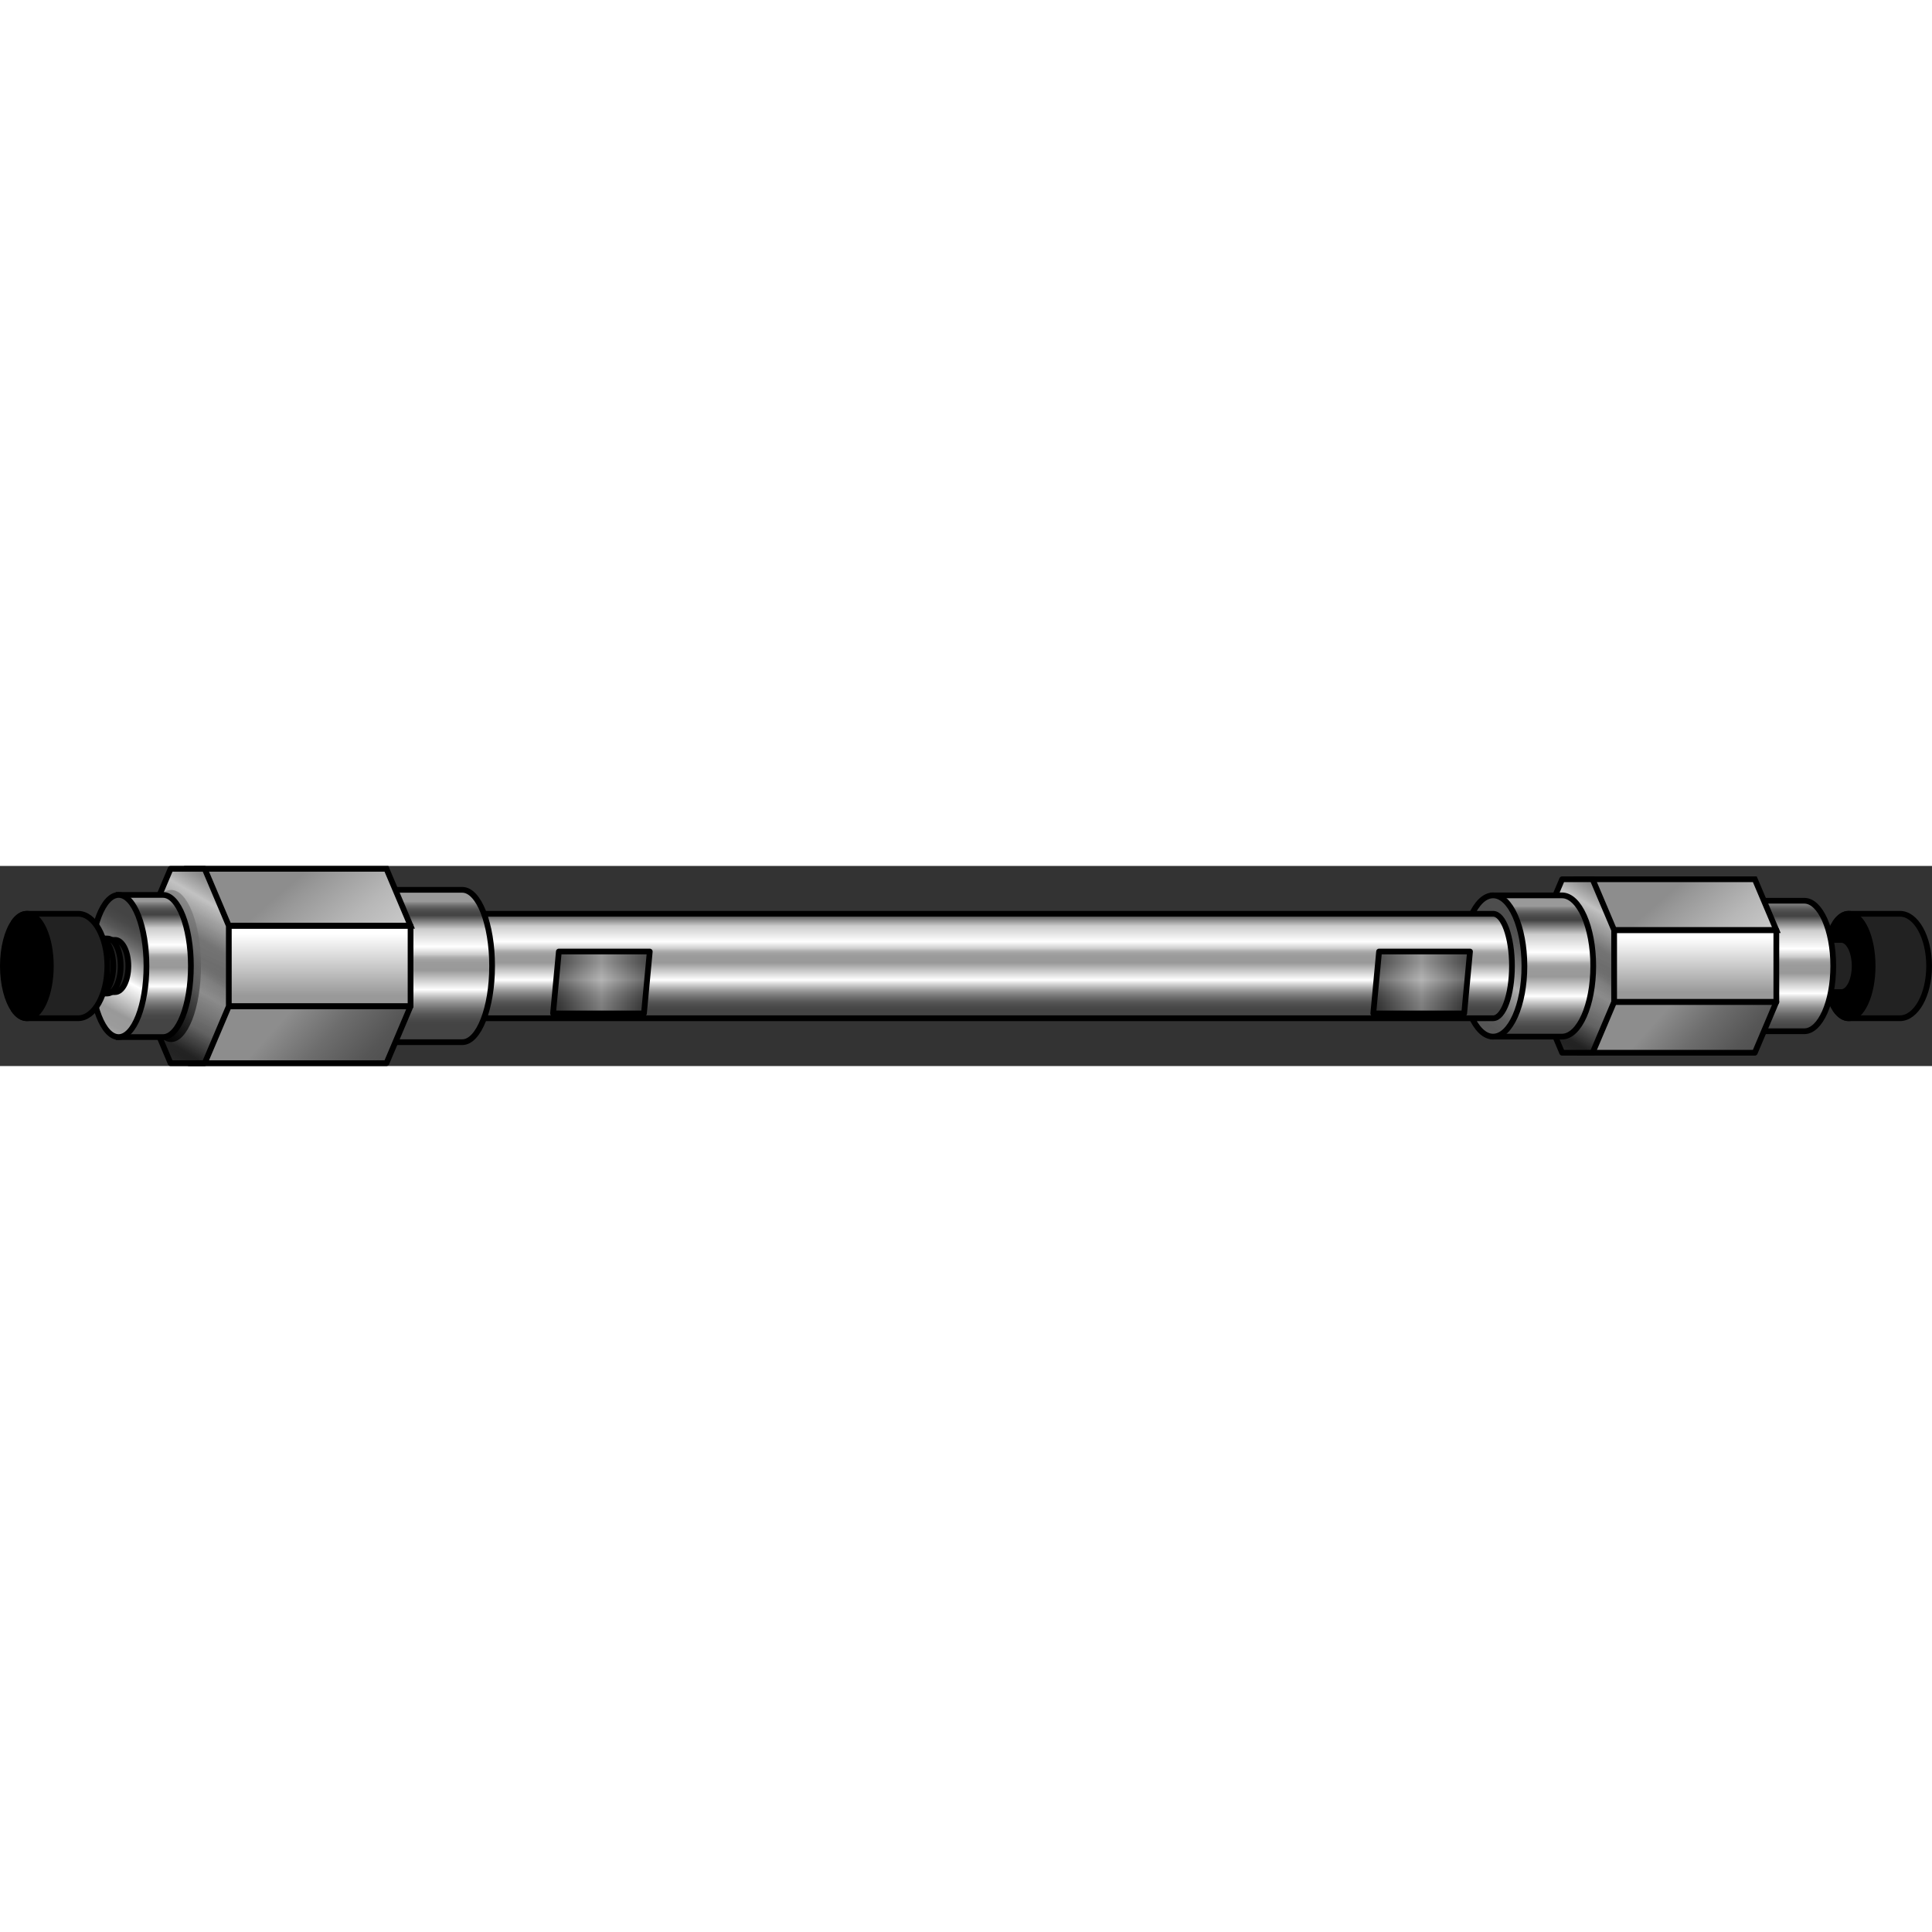 <?xml version="1.0" encoding="utf-8"?>
<!-- Created by: Science Figures, www.sciencefigures.org, Generator: Science Figures Editor -->
<svg version="1.1" id="Camada_1" xmlns="http://www.w3.org/2000/svg" xmlns:xlink="http://www.w3.org/1999/xlink" 
	 width="800px" height="800px" viewBox="0 0 336.505 34.853" enable-background="new 0 0 336.505 34.853"
	 xml:space="preserve">
<rect x="0" y="0" width="336.505" height="34.853" fill="#333333" stroke="none"/>
<g>
	<path fill="#222222" d="M336.005,17.427c0,5.024-2.28,9.096-5.092,9.096h-8.928c-0.833,0-1.611-0.53-2.26-1.447V9.777
		c0.649-0.917,1.427-1.447,2.26-1.447h8.928C333.726,8.33,336.005,12.405,336.005,17.427z"/>
	<path d="M326.163,17.427c0,5.024-1.87,9.096-4.178,9.096c-0.833,0-1.611-0.53-2.26-1.447c-1.153-1.621-1.915-4.44-1.915-7.65
		c0-3.206,0.762-6.029,1.915-7.65c0.649-0.917,1.427-1.447,2.26-1.447C324.294,8.33,326.163,12.405,326.163,17.427z"/>
	<path fill="none" stroke="#000000" stroke-miterlimit="10" d="M326.163,17.427c0,5.024-1.87,9.096-4.178,9.096
		c-0.833,0-1.611-0.53-2.26-1.447c-1.153-1.621-1.915-4.44-1.915-7.65c0-3.206,0.762-6.029,1.915-7.65
		c0.649-0.917,1.427-1.447,2.26-1.447C324.294,8.33,326.163,12.405,326.163,17.427z"/>
	<path fill="none" stroke="#000000" stroke-miterlimit="10" d="M336.005,17.427c0,5.024-2.28,9.096-5.092,9.096h-8.928
		c-0.833,0-1.611-0.53-2.26-1.447V9.777c0.649-0.917,1.427-1.447,2.26-1.447h8.928C333.726,8.33,336.005,12.405,336.005,17.427z"/>
	<path d="M318.556,17.427c0,2.512-0.85,4.548-1.9,4.548c-0.379,0-0.733-0.265-1.028-0.723c-0.524-0.811-0.871-2.22-0.871-3.825
		c0-1.603,0.347-3.014,0.871-3.825c0.295-0.459,0.649-0.723,1.028-0.723C317.706,12.878,318.556,14.916,318.556,17.427z"/>
	<path fill="none" stroke="#000000" stroke-miterlimit="10" d="M318.556,17.427c0,2.512-0.85,4.548-1.9,4.548
		c-0.379,0-0.733-0.265-1.028-0.723c-0.524-0.811-0.871-2.22-0.871-3.825c0-1.603,0.347-3.014,0.871-3.825
		c0.295-0.459,0.649-0.723,1.028-0.723C317.706,12.878,318.556,14.916,318.556,17.427z"/>
	<g>
		<path fill="#222222" d="M323.032,17.427c0,2.512-1.037,4.548-2.316,4.548h-4.061c-0.379,0-0.733-0.265-1.028-0.723v-7.65
			c0.295-0.459,0.649-0.723,1.028-0.723h4.061C321.995,12.878,323.032,14.916,323.032,17.427z"/>
		<path fill="none" stroke="#000000" stroke-miterlimit="10" d="M323.032,17.427c0,2.512-1.037,4.548-2.316,4.548h-4.061
			c-0.379,0-0.733-0.265-1.028-0.723v-7.65c0.295-0.459,0.649-0.723,1.028-0.723h4.061
			C321.995,12.878,323.032,14.916,323.032,17.427z"/>
	</g>
	<linearGradient id="SVGID_1_" gradientUnits="userSpaceOnUse" x1="311.248" y1="31.739" x2="311.248" y2="0.193">
		<stop  offset="0.104" style="stop-color:#444444"/>
		<stop  offset="0.13" style="stop-color:#494949"/>
		<stop  offset="0.159" style="stop-color:#565656"/>
		<stop  offset="0.19" style="stop-color:#6D6D6D"/>
		<stop  offset="0.222" style="stop-color:#8C8C8C"/>
		<stop  offset="0.254" style="stop-color:#B5B5B5"/>
		<stop  offset="0.287" style="stop-color:#E6E6E6"/>
		<stop  offset="0.302" style="stop-color:#FFFFFF"/>
		<stop  offset="0.413" style="stop-color:#999999"/>
		<stop  offset="0.458" style="stop-color:#9B9B9B"/>
		<stop  offset="0.475" style="stop-color:#A2A2A2"/>
		<stop  offset="0.488" style="stop-color:#AEAEAE"/>
		<stop  offset="0.498" style="stop-color:#BFBFBF"/>
		<stop  offset="0.504" style="stop-color:#CCCCCC"/>
		<stop  offset="0.549" style="stop-color:#FFFFFF"/>
		<stop  offset="0.65" style="stop-color:#CCCCCC"/>
		<stop  offset="0.729" style="stop-color:#444444"/>
		<stop  offset="0.747" style="stop-color:#484848"/>
		<stop  offset="0.764" style="stop-color:#545454"/>
		<stop  offset="0.781" style="stop-color:#686868"/>
		<stop  offset="0.799" style="stop-color:#848484"/>
		<stop  offset="0.809" style="stop-color:#999999"/>
	</linearGradient>
	<path fill="url(#SVGID_1_)" d="M314.266,6.062h-11.075v22.729h11.075c2.784,0,5.039-5.087,5.039-11.365
		C319.306,11.152,317.05,6.062,314.266,6.062z"/>
	<path fill="none" stroke="#000000" stroke-miterlimit="10" d="M314.266,6.062h-11.075v22.729h11.075
		c2.784,0,5.039-5.087,5.039-11.365C319.306,11.152,317.05,6.062,314.266,6.062z"/>
	<g>
		<g>
			<linearGradient id="SVGID_2_" gradientUnits="userSpaceOnUse" x1="315.07" y1="32.694" x2="282.049" y2="-5.718">
				<stop  offset="0.104" style="stop-color:#E0E0E0"/>
				<stop  offset="0.232" style="stop-color:#DBDBDB"/>
				<stop  offset="0.376" style="stop-color:#CECECE"/>
				<stop  offset="0.528" style="stop-color:#B7B7B7"/>
				<stop  offset="0.684" style="stop-color:#989898"/>
				<stop  offset="0.732" style="stop-color:#8D8D8D"/>
			</linearGradient>
			<polygon fill="url(#SVGID_2_)" points="309.392,11.17 279.881,11.17 274.931,2.319 305.643,2.319 			"/>
		</g>
		<g>
			<g>
				<linearGradient id="SVGID_3_" gradientUnits="userSpaceOnUse" x1="311.337" y1="45.332" x2="281.574" y2="18.601">
					<stop  offset="0.104" style="stop-color:#444444"/>
					<stop  offset="0.242" style="stop-color:#494949"/>
					<stop  offset="0.396" style="stop-color:#565656"/>
					<stop  offset="0.559" style="stop-color:#6D6D6D"/>
					<stop  offset="0.727" style="stop-color:#8C8C8C"/>
					<stop  offset="0.732" style="stop-color:#8D8D8D"/>
				</linearGradient>
				<polygon fill="url(#SVGID_3_)" points="274.931,32.534 279.881,23.686 309.392,23.686 305.643,32.534 				"/>
			</g>
		</g>
		<g>
			<g>
				<linearGradient id="SVGID_4_" gradientUnits="userSpaceOnUse" x1="294.636" y1="26.384" x2="294.636" y2="12.234">
					<stop  offset="0.309" style="stop-color:#999999"/>
					<stop  offset="0.986" style="stop-color:#FFFFFF"/>
				</linearGradient>
				<rect x="279.881" y="11.171" fill="url(#SVGID_4_)" width="29.511" height="12.516"/>
			</g>
		</g>
		<g>
			<polygon fill="none" stroke="#000000" stroke-miterlimit="10" points="309.392,11.17 279.881,11.17 274.931,2.319 305.643,2.319 
							"/>
		</g>
		<g enable-background="new    ">
			<g>
				<polygon fill="none" stroke="#000000" stroke-linecap="round" stroke-linejoin="round" stroke-miterlimit="10" points="
					274.931,32.534 279.881,23.686 309.392,23.686 305.643,32.534 				"/>
			</g>
		</g>
		<g enable-background="new    ">
			<g>
				
					<rect x="279.881" y="11.171" fill="none" stroke="#000000" stroke-linecap="round" stroke-linejoin="round" stroke-miterlimit="10" width="29.511" height="12.516"/>
			</g>
		</g>
		<g>
			<g>
				<linearGradient id="SVGID_5_" gradientUnits="userSpaceOnUse" x1="287.764" y1="-4.749" x2="261.735" y2="39.559">
					<stop  offset="0.104" style="stop-color:#444444"/>
					<stop  offset="0.13" style="stop-color:#494949"/>
					<stop  offset="0.159" style="stop-color:#565656"/>
					<stop  offset="0.19" style="stop-color:#6D6D6D"/>
					<stop  offset="0.222" style="stop-color:#8C8C8C"/>
					<stop  offset="0.254" style="stop-color:#B5B5B5"/>
					<stop  offset="0.287" style="stop-color:#E6E6E6"/>
					<stop  offset="0.302" style="stop-color:#FFFFFF"/>
					<stop  offset="0.413" style="stop-color:#999999"/>
					<stop  offset="0.458" style="stop-color:#9B9B9B"/>
					<stop  offset="0.475" style="stop-color:#A2A2A2"/>
					<stop  offset="0.488" style="stop-color:#AEAEAE"/>
					<stop  offset="0.498" style="stop-color:#BFBFBF"/>
					<stop  offset="0.504" style="stop-color:#CCCCCC"/>
					<stop  offset="0.549" style="stop-color:#FFFFFF"/>
					<stop  offset="0.65" style="stop-color:#CCCCCC"/>
					<stop  offset="0.729" style="stop-color:#444444"/>
					<stop  offset="0.747" style="stop-color:#484848"/>
					<stop  offset="0.764" style="stop-color:#545454"/>
					<stop  offset="0.781" style="stop-color:#686868"/>
					<stop  offset="0.799" style="stop-color:#848484"/>
					<stop  offset="0.809" style="stop-color:#999999"/>
				</linearGradient>
				<path fill="url(#SVGID_5_)" d="M272.085,2.319l5.304,0l3.751,8.851v12.516l-3.751,8.848h-5.304l-3.749-8.848V11.171
					L272.085,2.319z"/>
			</g>
		</g>
		<g opacity="0.8">
			<g>
				<linearGradient id="SVGID_6_" gradientUnits="userSpaceOnUse" x1="261.81" y1="46.535" x2="285.227" y2="-6.196">
					<stop  offset="0.104" style="stop-color:#000000"/>
					<stop  offset="0.219" style="stop-color:#050505;stop-opacity:0.909"/>
					<stop  offset="0.347" style="stop-color:#121212;stop-opacity:0.806"/>
					<stop  offset="0.483" style="stop-color:#292929;stop-opacity:0.698"/>
					<stop  offset="0.622" style="stop-color:#484848;stop-opacity:0.587"/>
					<stop  offset="0.732" style="stop-color:#666666;stop-opacity:0.5"/>
				</linearGradient>
				<path fill="url(#SVGID_6_)" d="M272.085,2.319l5.304,0l3.751,8.851v12.516l-3.751,8.848h-5.304l-3.749-8.848V11.171
					L272.085,2.319z"/>
			</g>
		</g>
		<g enable-background="new    ">
			<g>
				<path fill="none" stroke="#000000" stroke-linecap="round" stroke-linejoin="round" stroke-miterlimit="10" d="M272.085,2.319
					l5.304,0l3.751,8.851v12.516l-3.751,8.848h-5.304l-3.749-8.848V11.171L272.085,2.319z"/>
			</g>
		</g>
	</g>
	<linearGradient id="SVGID_7_" gradientUnits="userSpaceOnUse" x1="268.782" y1="32.084" x2="268.782" y2="1.067">
		<stop  offset="0.104" style="stop-color:#444444"/>
		<stop  offset="0.13" style="stop-color:#494949"/>
		<stop  offset="0.159" style="stop-color:#565656"/>
		<stop  offset="0.19" style="stop-color:#6D6D6D"/>
		<stop  offset="0.222" style="stop-color:#8C8C8C"/>
		<stop  offset="0.254" style="stop-color:#B5B5B5"/>
		<stop  offset="0.287" style="stop-color:#E6E6E6"/>
		<stop  offset="0.302" style="stop-color:#FFFFFF"/>
		<stop  offset="0.413" style="stop-color:#999999"/>
		<stop  offset="0.458" style="stop-color:#9B9B9B"/>
		<stop  offset="0.475" style="stop-color:#A2A2A2"/>
		<stop  offset="0.488" style="stop-color:#AEAEAE"/>
		<stop  offset="0.498" style="stop-color:#BFBFBF"/>
		<stop  offset="0.504" style="stop-color:#CCCCCC"/>
		<stop  offset="0.549" style="stop-color:#FFFFFF"/>
		<stop  offset="0.65" style="stop-color:#CCCCCC"/>
		<stop  offset="0.729" style="stop-color:#444444"/>
		<stop  offset="0.747" style="stop-color:#484848"/>
		<stop  offset="0.764" style="stop-color:#545454"/>
		<stop  offset="0.781" style="stop-color:#686868"/>
		<stop  offset="0.799" style="stop-color:#848484"/>
		<stop  offset="0.809" style="stop-color:#999999"/>
	</linearGradient>
	<path fill="url(#SVGID_7_)" d="M272.048,5.127h-11.986v24.599h11.986c3.013,0,5.454-5.505,5.454-12.299
		C277.502,10.636,275.06,5.127,272.048,5.127z"/>
	<path fill="none" stroke="#000000" stroke-miterlimit="10" d="M272.048,5.127h-11.986v24.599h11.986
		c3.013,0,5.454-5.505,5.454-12.299C277.502,10.636,275.06,5.127,272.048,5.127z"/>
	<linearGradient id="SVGID_8_" gradientUnits="userSpaceOnUse" x1="260.062" y1="27.62" x2="260.062" y2="-1.791">
		<stop  offset="0.104" style="stop-color:#444444"/>
		<stop  offset="0.13" style="stop-color:#494949"/>
		<stop  offset="0.159" style="stop-color:#565656"/>
		<stop  offset="0.19" style="stop-color:#6D6D6D"/>
		<stop  offset="0.222" style="stop-color:#8C8C8C"/>
		<stop  offset="0.254" style="stop-color:#B5B5B5"/>
		<stop  offset="0.287" style="stop-color:#E6E6E6"/>
		<stop  offset="0.302" style="stop-color:#FFFFFF"/>
		<stop  offset="0.413" style="stop-color:#999999"/>
		<stop  offset="0.458" style="stop-color:#9B9B9B"/>
		<stop  offset="0.475" style="stop-color:#A2A2A2"/>
		<stop  offset="0.488" style="stop-color:#AEAEAE"/>
		<stop  offset="0.498" style="stop-color:#BFBFBF"/>
		<stop  offset="0.504" style="stop-color:#CCCCCC"/>
		<stop  offset="0.549" style="stop-color:#FFFFFF"/>
		<stop  offset="0.65" style="stop-color:#CCCCCC"/>
		<stop  offset="0.729" style="stop-color:#444444"/>
		<stop  offset="0.747" style="stop-color:#484848"/>
		<stop  offset="0.764" style="stop-color:#545454"/>
		<stop  offset="0.781" style="stop-color:#686868"/>
		<stop  offset="0.799" style="stop-color:#848484"/>
		<stop  offset="0.809" style="stop-color:#999999"/>
		<stop  offset="0.957" style="stop-color:#999999"/>
	</linearGradient>
	<ellipse fill="url(#SVGID_8_)" cx="260.062" cy="17.427" rx="5.451" ry="12.299"/>
	<linearGradient id="SVGID_9_" gradientUnits="userSpaceOnUse" x1="266.609" y1="5.275" x2="242.324" y2="50.343">
		<stop  offset="0.104" style="stop-color:#444444"/>
		<stop  offset="0.13" style="stop-color:#494949"/>
		<stop  offset="0.159" style="stop-color:#565656"/>
		<stop  offset="0.19" style="stop-color:#6D6D6D"/>
		<stop  offset="0.222" style="stop-color:#8C8C8C"/>
		<stop  offset="0.254" style="stop-color:#B5B5B5"/>
		<stop  offset="0.287" style="stop-color:#E6E6E6"/>
		<stop  offset="0.302" style="stop-color:#FFFFFF"/>
		<stop  offset="0.413" style="stop-color:#999999"/>
		<stop  offset="0.458" style="stop-color:#9B9B9B"/>
		<stop  offset="0.475" style="stop-color:#A2A2A2"/>
		<stop  offset="0.488" style="stop-color:#AEAEAE"/>
		<stop  offset="0.498" style="stop-color:#BFBFBF"/>
		<stop  offset="0.504" style="stop-color:#CCCCCC"/>
		<stop  offset="0.549" style="stop-color:#FFFFFF"/>
		<stop  offset="0.65" style="stop-color:#CCCCCC"/>
		<stop  offset="0.729" style="stop-color:#444444"/>
		<stop  offset="0.747" style="stop-color:#484848"/>
		<stop  offset="0.764" style="stop-color:#545454"/>
		<stop  offset="0.781" style="stop-color:#686868"/>
		<stop  offset="0.799" style="stop-color:#848484"/>
		<stop  offset="0.809" style="stop-color:#999999"/>
	</linearGradient>
	<ellipse fill="url(#SVGID_9_)" cx="260.062" cy="17.427" rx="5.451" ry="12.378"/>
	<linearGradient id="SVGID_10_" gradientUnits="userSpaceOnUse" x1="250.708" y1="29.925" x2="269.914" y2="4.261">
		<stop  offset="0.104" style="stop-color:#000000"/>
		<stop  offset="0.219" style="stop-color:#050505;stop-opacity:0.909"/>
		<stop  offset="0.347" style="stop-color:#121212;stop-opacity:0.806"/>
		<stop  offset="0.483" style="stop-color:#292929;stop-opacity:0.698"/>
		<stop  offset="0.622" style="stop-color:#484848;stop-opacity:0.587"/>
		<stop  offset="0.732" style="stop-color:#666666;stop-opacity:0.5"/>
	</linearGradient>
	<ellipse opacity="0.5" fill="url(#SVGID_10_)" cx="260.062" cy="17.427" rx="5.451" ry="12.299"/>
	<ellipse fill="none" stroke="#000000" stroke-miterlimit="10" cx="260.062" cy="17.427" rx="5.451" ry="12.299"/>
	<linearGradient id="SVGID_11_" gradientUnits="userSpaceOnUse" x1="171.187" y1="28.042" x2="171.187" y2="0.984">
		<stop  offset="0.104" style="stop-color:#444444"/>
		<stop  offset="0.13" style="stop-color:#494949"/>
		<stop  offset="0.159" style="stop-color:#565656"/>
		<stop  offset="0.19" style="stop-color:#6D6D6D"/>
		<stop  offset="0.222" style="stop-color:#8C8C8C"/>
		<stop  offset="0.254" style="stop-color:#B5B5B5"/>
		<stop  offset="0.287" style="stop-color:#E6E6E6"/>
		<stop  offset="0.302" style="stop-color:#FFFFFF"/>
		<stop  offset="0.413" style="stop-color:#999999"/>
		<stop  offset="0.458" style="stop-color:#9B9B9B"/>
		<stop  offset="0.475" style="stop-color:#A2A2A2"/>
		<stop  offset="0.488" style="stop-color:#AEAEAE"/>
		<stop  offset="0.498" style="stop-color:#BFBFBF"/>
		<stop  offset="0.504" style="stop-color:#CCCCCC"/>
		<stop  offset="0.549" style="stop-color:#FFFFFF"/>
		<stop  offset="0.65" style="stop-color:#CCCCCC"/>
		<stop  offset="0.729" style="stop-color:#444444"/>
		<stop  offset="0.747" style="stop-color:#484848"/>
		<stop  offset="0.764" style="stop-color:#545454"/>
		<stop  offset="0.781" style="stop-color:#686868"/>
		<stop  offset="0.799" style="stop-color:#848484"/>
		<stop  offset="0.809" style="stop-color:#999999"/>
	</linearGradient>
	<path fill="url(#SVGID_11_)" d="M263.346,17.427c0,5.024-1.469,9.099-3.284,9.099H79.029V8.33h181.033
		C261.876,8.33,263.346,12.402,263.346,17.427z"/>
	<path fill="none" stroke="#000000" stroke-linecap="round" stroke-linejoin="round" stroke-miterlimit="10" d="M263.346,17.427
		c0,5.024-1.469,9.099-3.284,9.099H79.029V8.33h181.033C261.876,8.33,263.346,12.402,263.346,17.427z"/>
	<linearGradient id="SVGID_12_" gradientUnits="userSpaceOnUse" x1="74.824" y1="30.693" x2="74.824" y2="0.411">
		<stop  offset="0.104" style="stop-color:#444444"/>
		<stop  offset="0.13" style="stop-color:#494949"/>
		<stop  offset="0.159" style="stop-color:#565656"/>
		<stop  offset="0.19" style="stop-color:#6D6D6D"/>
		<stop  offset="0.222" style="stop-color:#8C8C8C"/>
		<stop  offset="0.254" style="stop-color:#B5B5B5"/>
		<stop  offset="0.287" style="stop-color:#E6E6E6"/>
		<stop  offset="0.302" style="stop-color:#FFFFFF"/>
		<stop  offset="0.413" style="stop-color:#999999"/>
		<stop  offset="0.458" style="stop-color:#9B9B9B"/>
		<stop  offset="0.475" style="stop-color:#A2A2A2"/>
		<stop  offset="0.488" style="stop-color:#AEAEAE"/>
		<stop  offset="0.498" style="stop-color:#BFBFBF"/>
		<stop  offset="0.504" style="stop-color:#CCCCCC"/>
		<stop  offset="0.549" style="stop-color:#FFFFFF"/>
		<stop  offset="0.65" style="stop-color:#CCCCCC"/>
		<stop  offset="0.729" style="stop-color:#444444"/>
		<stop  offset="0.747" style="stop-color:#484848"/>
		<stop  offset="0.764" style="stop-color:#545454"/>
		<stop  offset="0.781" style="stop-color:#686868"/>
		<stop  offset="0.799" style="stop-color:#848484"/>
		<stop  offset="0.809" style="stop-color:#999999"/>
	</linearGradient>
	<path fill="url(#SVGID_12_)" d="M80.518,4.16H63.937v26.533h16.581c2.869,0,5.194-5.938,5.194-13.267
		C85.712,10.102,83.387,4.16,80.518,4.16z"/>
	<path fill="none" stroke="#000000" stroke-miterlimit="10" d="M80.518,4.16H63.937v26.533h16.581c2.869,0,5.194-5.938,5.194-13.267
		C85.712,10.102,83.387,4.16,80.518,4.16z"/>
	<g>
		<g>
			<linearGradient id="SVGID_13_" gradientUnits="userSpaceOnUse" x1="77.871" y1="34.532" x2="40.875" y2="-8.505">
				<stop  offset="0.104" style="stop-color:#E0E0E0"/>
				<stop  offset="0.232" style="stop-color:#DBDBDB"/>
				<stop  offset="0.376" style="stop-color:#CECECE"/>
				<stop  offset="0.528" style="stop-color:#B7B7B7"/>
				<stop  offset="0.684" style="stop-color:#989898"/>
				<stop  offset="0.732" style="stop-color:#8D8D8D"/>
			</linearGradient>
			<polygon fill="url(#SVGID_13_)" points="71.51,10.417 38.446,10.417 32.9,0.5 67.309,0.5 			"/>
		</g>
		<g>
			<g>
				<linearGradient id="SVGID_14_" gradientUnits="userSpaceOnUse" x1="73.689" y1="48.692" x2="40.342" y2="18.743">
					<stop  offset="0.104" style="stop-color:#444444"/>
					<stop  offset="0.242" style="stop-color:#494949"/>
					<stop  offset="0.396" style="stop-color:#565656"/>
					<stop  offset="0.559" style="stop-color:#6D6D6D"/>
					<stop  offset="0.727" style="stop-color:#8C8C8C"/>
					<stop  offset="0.732" style="stop-color:#8D8D8D"/>
				</linearGradient>
				<polygon fill="url(#SVGID_14_)" points="32.9,34.353 38.445,24.44 71.51,24.44 67.309,34.353 				"/>
			</g>
		</g>
		<g>
			<g>
				<linearGradient id="SVGID_15_" gradientUnits="userSpaceOnUse" x1="54.977" y1="27.463" x2="54.977" y2="11.609">
					<stop  offset="0.309" style="stop-color:#999999"/>
					<stop  offset="0.986" style="stop-color:#FFFFFF"/>
				</linearGradient>
				<rect x="38.445" y="10.417" fill="url(#SVGID_15_)" width="33.064" height="14.023"/>
			</g>
		</g>
		<g>
			<polygon fill="none" stroke="#000000" stroke-miterlimit="10" points="71.51,10.417 38.446,10.417 32.9,0.5 67.309,0.5 			"/>
		</g>
		<g enable-background="new    ">
			<g>
				<polygon fill="none" stroke="#000000" stroke-linecap="round" stroke-linejoin="round" stroke-miterlimit="10" points="
					32.9,34.353 38.445,24.44 71.51,24.44 67.309,34.353 				"/>
			</g>
		</g>
		<g enable-background="new    ">
			<g>
				
					<rect x="38.445" y="10.417" fill="none" stroke="#000000" stroke-linecap="round" stroke-linejoin="round" stroke-miterlimit="10" width="33.064" height="14.023"/>
			</g>
		</g>
		<g>
			<g>
				<linearGradient id="SVGID_16_" gradientUnits="userSpaceOnUse" x1="47.277" y1="-7.419" x2="18.114" y2="42.224">
					<stop  offset="0.104" style="stop-color:#444444"/>
					<stop  offset="0.13" style="stop-color:#494949"/>
					<stop  offset="0.159" style="stop-color:#565656"/>
					<stop  offset="0.19" style="stop-color:#6D6D6D"/>
					<stop  offset="0.222" style="stop-color:#8C8C8C"/>
					<stop  offset="0.254" style="stop-color:#B5B5B5"/>
					<stop  offset="0.287" style="stop-color:#E6E6E6"/>
					<stop  offset="0.302" style="stop-color:#FFFFFF"/>
					<stop  offset="0.413" style="stop-color:#999999"/>
					<stop  offset="0.458" style="stop-color:#9B9B9B"/>
					<stop  offset="0.475" style="stop-color:#A2A2A2"/>
					<stop  offset="0.488" style="stop-color:#AEAEAE"/>
					<stop  offset="0.498" style="stop-color:#BFBFBF"/>
					<stop  offset="0.504" style="stop-color:#CCCCCC"/>
					<stop  offset="0.549" style="stop-color:#FFFFFF"/>
					<stop  offset="0.65" style="stop-color:#CCCCCC"/>
					<stop  offset="0.729" style="stop-color:#444444"/>
					<stop  offset="0.747" style="stop-color:#484848"/>
					<stop  offset="0.764" style="stop-color:#545454"/>
					<stop  offset="0.781" style="stop-color:#686868"/>
					<stop  offset="0.799" style="stop-color:#848484"/>
					<stop  offset="0.809" style="stop-color:#999999"/>
				</linearGradient>
				<path fill="url(#SVGID_16_)" d="M29.71,0.5l5.942,0l4.202,9.917V24.44l-4.202,9.913H29.71l-4.201-9.913V10.417L29.71,0.5z"/>
			</g>
		</g>
		<g opacity="0.8">
			<g>
				<linearGradient id="SVGID_17_" gradientUnits="userSpaceOnUse" x1="18.198" y1="50.041" x2="44.435" y2="-9.041">
					<stop  offset="0.104" style="stop-color:#000000"/>
					<stop  offset="0.219" style="stop-color:#050505;stop-opacity:0.909"/>
					<stop  offset="0.347" style="stop-color:#121212;stop-opacity:0.806"/>
					<stop  offset="0.483" style="stop-color:#292929;stop-opacity:0.698"/>
					<stop  offset="0.622" style="stop-color:#484848;stop-opacity:0.587"/>
					<stop  offset="0.732" style="stop-color:#666666;stop-opacity:0.5"/>
				</linearGradient>
				<path fill="url(#SVGID_17_)" d="M29.71,0.5l5.942,0l4.202,9.917V24.44l-4.202,9.913H29.71l-4.201-9.913V10.417L29.71,0.5z"/>
			</g>
		</g>
		<g enable-background="new    ">
			<g>
				<path fill="none" stroke="#000000" stroke-linecap="round" stroke-linejoin="round" stroke-miterlimit="10" d="M29.71,0.5
					l5.942,0l4.202,9.917V24.44l-4.202,9.913H29.71l-4.201-9.913V10.417L29.71,0.5z"/>
			</g>
		</g>
	</g>
	<linearGradient id="SVGID_18_" gradientUnits="userSpaceOnUse" x1="20.06" y1="25.483" x2="39.168" y2="9.71">
		<stop  offset="0.104" style="stop-color:#000000"/>
		<stop  offset="0.219" style="stop-color:#050505;stop-opacity:0.909"/>
		<stop  offset="0.347" style="stop-color:#121212;stop-opacity:0.806"/>
		<stop  offset="0.483" style="stop-color:#292929;stop-opacity:0.698"/>
		<stop  offset="0.622" style="stop-color:#484848;stop-opacity:0.587"/>
		<stop  offset="0.732" style="stop-color:#666666;stop-opacity:0.5"/>
	</linearGradient>
	<ellipse fill="url(#SVGID_18_)" cx="29.82" cy="17.427" rx="5.182" ry="13.244"/>
	<linearGradient id="SVGID_19_" gradientUnits="userSpaceOnUse" x1="26.957" y1="29.804" x2="26.957" y2="0.596">
		<stop  offset="0.104" style="stop-color:#444444"/>
		<stop  offset="0.13" style="stop-color:#494949"/>
		<stop  offset="0.159" style="stop-color:#565656"/>
		<stop  offset="0.19" style="stop-color:#6D6D6D"/>
		<stop  offset="0.222" style="stop-color:#8C8C8C"/>
		<stop  offset="0.254" style="stop-color:#B5B5B5"/>
		<stop  offset="0.287" style="stop-color:#E6E6E6"/>
		<stop  offset="0.302" style="stop-color:#FFFFFF"/>
		<stop  offset="0.413" style="stop-color:#999999"/>
		<stop  offset="0.458" style="stop-color:#9B9B9B"/>
		<stop  offset="0.475" style="stop-color:#A2A2A2"/>
		<stop  offset="0.488" style="stop-color:#AEAEAE"/>
		<stop  offset="0.498" style="stop-color:#BFBFBF"/>
		<stop  offset="0.504" style="stop-color:#CCCCCC"/>
		<stop  offset="0.549" style="stop-color:#FFFFFF"/>
		<stop  offset="0.65" style="stop-color:#CCCCCC"/>
		<stop  offset="0.729" style="stop-color:#444444"/>
		<stop  offset="0.747" style="stop-color:#484848"/>
		<stop  offset="0.764" style="stop-color:#545454"/>
		<stop  offset="0.781" style="stop-color:#686868"/>
		<stop  offset="0.799" style="stop-color:#848484"/>
		<stop  offset="0.809" style="stop-color:#999999"/>
	</linearGradient>
	<path fill="url(#SVGID_19_)" d="M28.402,5.049h-7.735v24.756h7.735c2.677,0,4.846-5.541,4.846-12.378
		C33.248,10.593,31.078,5.049,28.402,5.049z"/>
	<path fill="none" stroke="#000000" stroke-miterlimit="10" d="M28.402,5.049h-7.735v24.756h7.735c2.677,0,4.846-5.541,4.846-12.378
		C33.248,10.593,31.078,5.049,28.402,5.049z"/>
	<linearGradient id="SVGID_20_" gradientUnits="userSpaceOnUse" x1="27.177" y1="5.343" x2="3.029" y2="50.157">
		<stop  offset="0.104" style="stop-color:#444444"/>
		<stop  offset="0.13" style="stop-color:#494949"/>
		<stop  offset="0.159" style="stop-color:#565656"/>
		<stop  offset="0.19" style="stop-color:#6D6D6D"/>
		<stop  offset="0.222" style="stop-color:#8C8C8C"/>
		<stop  offset="0.254" style="stop-color:#B5B5B5"/>
		<stop  offset="0.287" style="stop-color:#E6E6E6"/>
		<stop  offset="0.302" style="stop-color:#FFFFFF"/>
		<stop  offset="0.413" style="stop-color:#999999"/>
		<stop  offset="0.458" style="stop-color:#9B9B9B"/>
		<stop  offset="0.475" style="stop-color:#A2A2A2"/>
		<stop  offset="0.488" style="stop-color:#AEAEAE"/>
		<stop  offset="0.498" style="stop-color:#BFBFBF"/>
		<stop  offset="0.504" style="stop-color:#CCCCCC"/>
		<stop  offset="0.549" style="stop-color:#FFFFFF"/>
		<stop  offset="0.65" style="stop-color:#CCCCCC"/>
		<stop  offset="0.729" style="stop-color:#444444"/>
		<stop  offset="0.747" style="stop-color:#484848"/>
		<stop  offset="0.764" style="stop-color:#545454"/>
		<stop  offset="0.781" style="stop-color:#686868"/>
		<stop  offset="0.799" style="stop-color:#848484"/>
		<stop  offset="0.809" style="stop-color:#999999"/>
	</linearGradient>
	<ellipse fill="url(#SVGID_20_)" cx="20.666" cy="17.427" rx="4.843" ry="12.378"/>
	<ellipse fill="none" stroke="#000000" stroke-miterlimit="10" cx="20.666" cy="17.427" rx="4.843" ry="12.378"/>
	<g>
		<path fill="#222222" d="M22.357,17.427c0,2.512-1.037,4.548-2.316,4.548h-4.061c-0.379,0-0.733-0.265-1.028-0.723v-7.65
			c0.295-0.459,0.649-0.723,1.028-0.723h4.061C21.321,12.878,22.357,14.916,22.357,17.427z"/>
		<path fill="none" stroke="#000000" stroke-miterlimit="10" d="M22.357,17.427c0,2.512-1.037,4.548-2.316,4.548h-4.061
			c-0.379,0-0.733-0.265-1.028-0.723v-7.65c0.295-0.459,0.649-0.723,1.028-0.723h4.061C21.321,12.878,22.357,14.916,22.357,17.427z"
			/>
		<path fill="none" stroke="#000000" stroke-miterlimit="10" d="M21.018,17.427c0,2.647-1.037,4.792-2.316,4.792h-4.061
			c-0.379,0-0.733-0.279-1.028-0.762v-8.06c0.295-0.483,0.649-0.762,1.028-0.762h4.061C19.981,12.634,21.018,14.781,21.018,17.427z"
			/>
		<path fill="none" stroke="#000000" stroke-miterlimit="10" d="M19.73,17.427c0,2.647-1.037,4.792-2.316,4.792h-4.061
			c-0.379,0-0.733-0.279-1.028-0.762v-8.06c0.295-0.483,0.649-0.762,1.028-0.762h4.061C18.693,12.634,19.73,14.781,19.73,17.427z"/>
	</g>
	<g>
		<path fill="#222222" d="M18.696,17.427c0,5.024-2.28,9.096-5.092,9.096H4.675c-0.833,0-1.611-0.53-2.26-1.447V9.777
			C3.064,8.86,3.842,8.33,4.675,8.33h8.928C16.416,8.33,18.696,12.405,18.696,17.427z"/>
		<path fill="none" stroke="#000000" stroke-miterlimit="10" d="M18.696,17.427c0,5.024-2.28,9.096-5.092,9.096H4.675
			c-0.833,0-1.611-0.53-2.26-1.447V9.777C3.064,8.86,3.842,8.33,4.675,8.33h8.928C16.416,8.33,18.696,12.405,18.696,17.427z"/>
		<path d="M8.854,17.427c0,5.024-1.87,9.096-4.178,9.096c-0.833,0-1.611-0.53-2.26-1.447c-1.153-1.621-1.915-4.44-1.915-7.65
			c0-3.206,0.762-6.029,1.915-7.65C3.064,8.86,3.842,8.33,4.675,8.33C6.984,8.33,8.854,12.405,8.854,17.427z"/>
		<path fill="none" stroke="#000000" stroke-miterlimit="10" d="M8.854,17.427c0,5.024-1.87,9.096-4.178,9.096
			c-0.833,0-1.611-0.53-2.26-1.447c-1.153-1.621-1.915-4.44-1.915-7.65c0-3.206,0.762-6.029,1.915-7.65
			C3.064,8.86,3.842,8.33,4.675,8.33C6.984,8.33,8.854,12.405,8.854,17.427z"/>
	</g>
	<linearGradient id="SVGID_21_" gradientUnits="userSpaceOnUse" x1="96.326" y1="20.3" x2="113.173" y2="20.3">
		<stop  offset="0" style="stop-color:#222222"/>
		<stop  offset="0.5" style="stop-color:#959595"/>
		<stop  offset="1" style="stop-color:#222222"/>
	</linearGradient>
	<polygon opacity="0.7" fill="url(#SVGID_21_)" points="112.162,25.691 96.326,25.691 97.337,14.909 113.173,14.909 	"/>
	<path fill="#FFFFFF" d="M113.173,14.909l-1.011,10.782H96.326l1.011-10.782H113.173 M113.173,14.666H97.337
		c-0.125,0-0.229,0.095-0.241,0.22l-1.011,10.782c-0.006,0.068,0.016,0.135,0.062,0.186c0.046,0.05,0.111,0.079,0.179,0.079h15.836
		c0.125,0,0.229-0.095,0.241-0.22l1.011-10.782c0.006-0.068-0.016-0.135-0.062-0.186C113.306,14.695,113.241,14.666,113.173,14.666
		L113.173,14.666z M113.173,15.151h0.002H113.173L113.173,15.151z"/>
	<polygon fill="none" stroke="#000000" stroke-linecap="round" stroke-linejoin="round" stroke-miterlimit="10" points="
		112.162,25.691 96.326,25.691 97.337,14.909 113.173,14.909 	"/>
	<linearGradient id="SVGID_22_" gradientUnits="userSpaceOnUse" x1="239.19" y1="20.3" x2="256.037" y2="20.3">
		<stop  offset="0" style="stop-color:#222222"/>
		<stop  offset="0.5" style="stop-color:#959595"/>
		<stop  offset="1" style="stop-color:#222222"/>
	</linearGradient>
	<polygon opacity="0.7" fill="url(#SVGID_22_)" points="255.026,25.691 239.19,25.691 240.2,14.909 256.037,14.909 	"/>
	<path fill="#FFFFFF" d="M256.037,14.909l-1.011,10.782H239.19l1.011-10.782H256.037 M256.037,14.666H240.2
		c-0.125,0-0.229,0.095-0.241,0.22l-1.011,10.782c-0.006,0.068,0.016,0.135,0.062,0.186c0.046,0.05,0.111,0.079,0.179,0.079h15.836
		c0.125,0,0.229-0.095,0.241-0.22l1.011-10.782c0.006-0.068-0.016-0.135-0.062-0.186C256.17,14.695,256.105,14.666,256.037,14.666
		L256.037,14.666z M256.037,15.151h0.002H256.037L256.037,15.151z"/>
	<polygon fill="none" stroke="#000000" stroke-linecap="round" stroke-linejoin="round" stroke-miterlimit="10" points="
		255.026,25.691 239.19,25.691 240.2,14.909 256.037,14.909 	"/>
</g>
</svg>